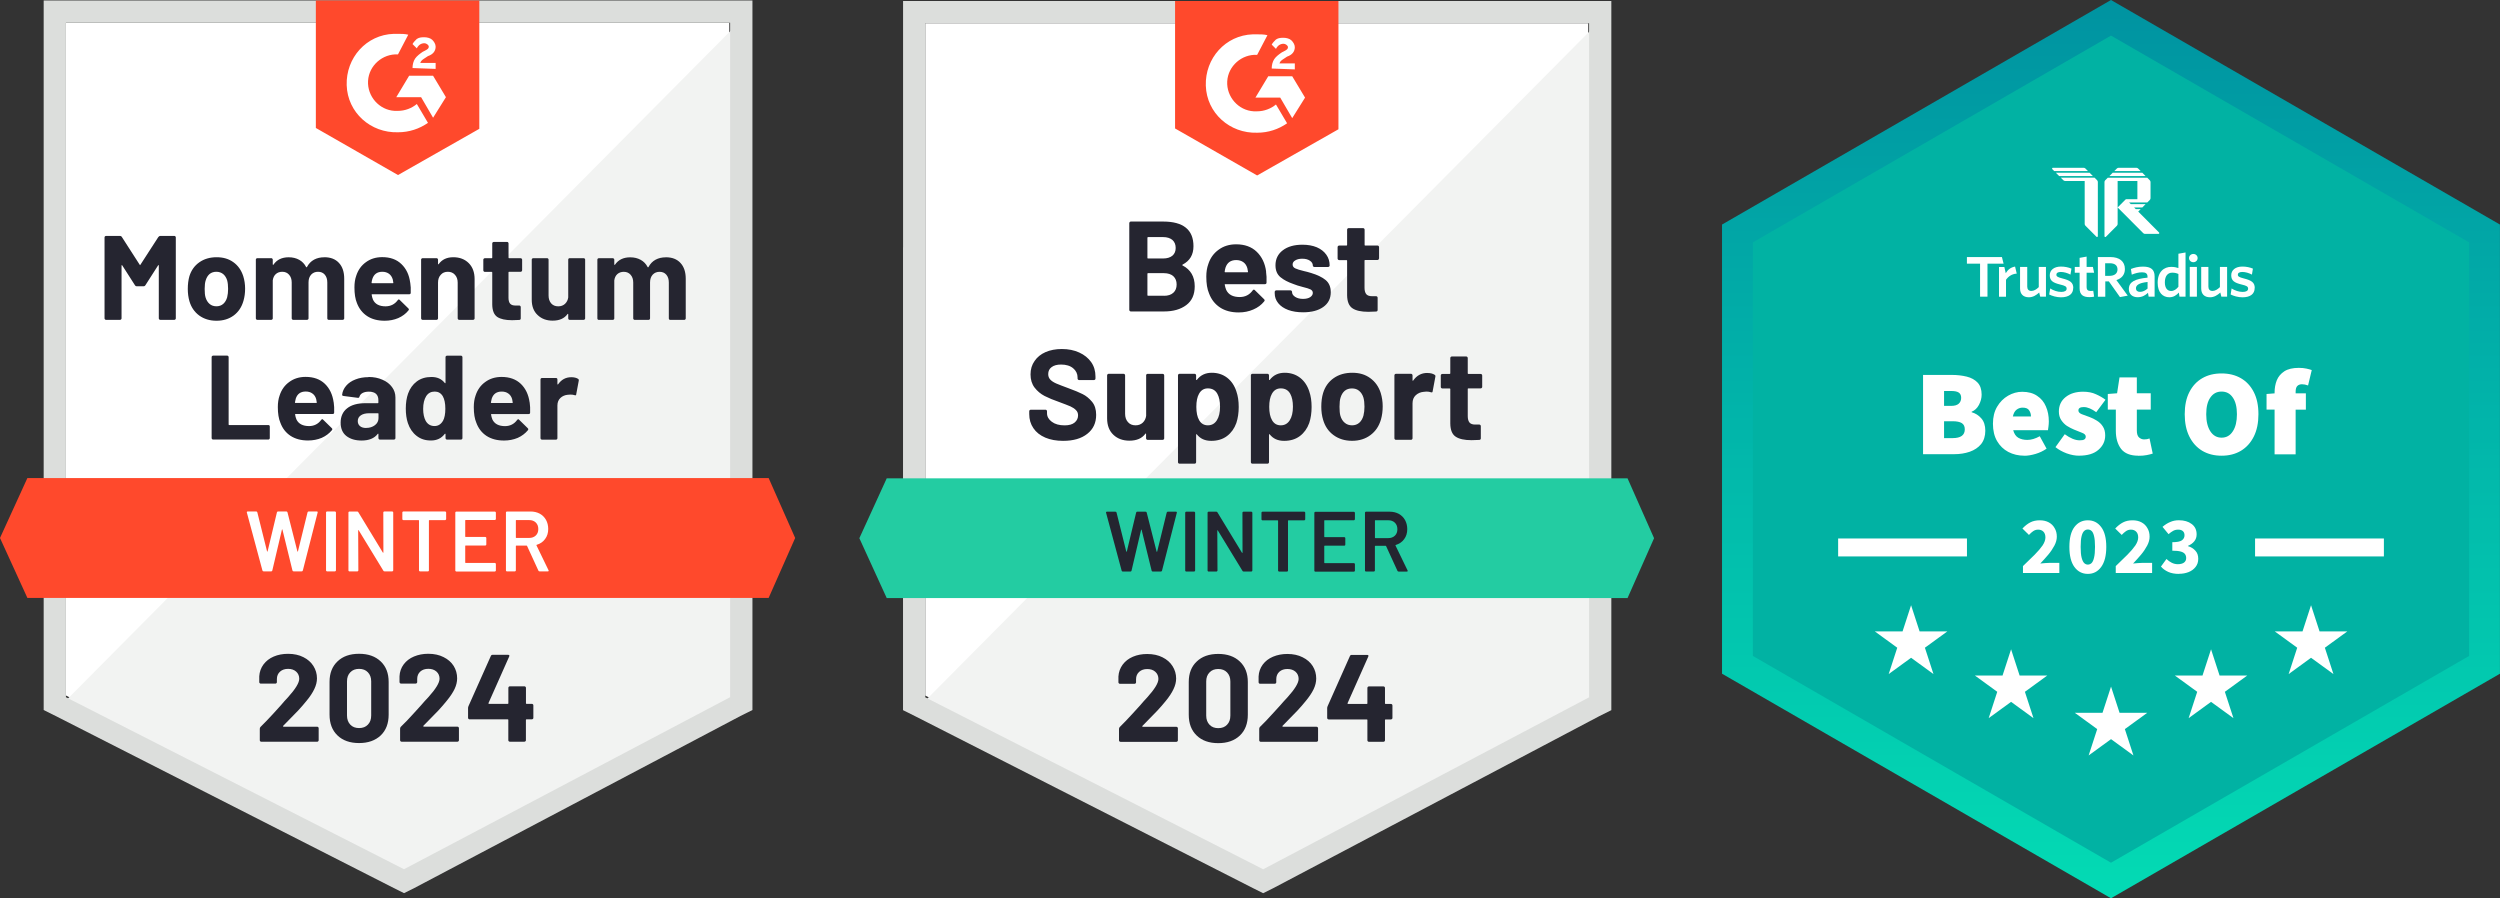 <svg xmlns="http://www.w3.org/2000/svg" xmlns:xlink="http://www.w3.org/1999/xlink" id="Layer_1" viewBox="0 0 556.99 200.14"><rect x="0" y="0" width="556.99" height="200.14" fill="#333333" stroke="none"/><defs><style> .cls-1 { clip-path: url(#clippath); } .cls-2, .cls-3, .cls-4, .cls-5, .cls-6, .cls-7, .cls-8, .cls-9, .cls-10, .cls-11 { stroke-width: 0px; } .cls-2, .cls-12 { fill: none; } .cls-3 { fill: url(#linear-gradient); } .cls-12 { stroke: #fff; stroke-width: 4px; } .cls-13 { clip-path: url(#clippath-1); } .cls-4 { fill: #f2f3f2; } .cls-5 { fill: #23cca2; } .cls-6 { fill: #252530; } .cls-7 { fill: #242530; } .cls-8 { fill: #dcdedc; } .cls-9 { fill: #fff; } .cls-10 { fill: #ff492c; } .cls-11 { fill: #01b2a3; } </style><linearGradient id="linear-gradient" x1="470.32" y1="112.59" x2="470.32" y2="-87.55" gradientTransform="translate(0 112.59) scale(1 -1)" gradientUnits="userSpaceOnUse"><stop offset="0" stop-color="#0093a1"></stop><stop offset="1" stop-color="#03dbb4"></stop></linearGradient><clipPath id="clippath"><rect class="cls-2" x="438.23" y="37.38" width="64.2" height="29.45"></rect></clipPath><clipPath id="clippath-1"><rect class="cls-2" x="457.12" y="36.65" width="24.21" height="16.2"></rect></clipPath></defs><path class="cls-3" d="m470.32,0l86.66,50.03v100.07l-86.66,50.03-86.66-50.03V50.03L470.32,0Z"></path><path class="cls-11" d="m470.32,7.93l79.79,46.07v92.14l-79.79,46.07-79.79-46.07V54L470.32,7.93Z"></path><g class="cls-1"><g><g class="cls-13"><g><path class="cls-9" d="m464.23,37.38c.15,0,.29.06.39.16l.57.57h-7.52l-.42-.42c-.12-.12-.03-.31.13-.31h6.85Z"></path><path class="cls-9" d="m458.04,38.49l.73.74h7.52l-.73-.74h-7.52Z"></path><path class="cls-9" d="m466.66,39.59h-7.52l.57.57c.1.1.24.16.39.16h4.36v9.57c0,.15.06.29.16.39l2.46,2.47c.12.12.31.03.31-.13v-12.07c0-.15-.06-.29-.16-.39l-.57-.57Z"></path><path class="cls-9" d="m479.13,40.56c0-.15-.06-.29-.16-.39l-.57-.57h-8.8l-.57.57c-.1.1-.16.24-.16.39v12.07c0,.16.2.25.31.13l2.46-2.47c.1-.1.16-.24.16-.39v-9.57h4.4v4.05h-2.49s-.1.02-.13.05l-1.78,1.79,5.71,5.73c.1.1.24.16.39.16h3c.16,0,.25-.2.13-.31l-4.64-4.66.55-.55h-1.1l-.37-.37h1.83l.73-.74h-3.3l-.37-.37h4.04l.57-.57c.1-.1.16-.24.16-.39v-3.59Z"></path><path class="cls-9" d="m470.69,38.49l-.73.74h8.07l-.73-.74h-6.6Z"></path><path class="cls-9" d="m472.02,37.38c-.15,0-.29.06-.39.16l-.57.57h5.87l-.57-.57c-.1-.1-.24-.16-.39-.16h-3.95Z"></path></g></g><path class="cls-9" d="m502.35,64.18c0-1.24-.71-1.71-2.45-2.15-1.04-.26-1.32-.46-1.32-.83s.33-.61,1-.61,1.48.23,2.14.59l.22-1.33c-.67-.29-1.48-.46-2.35-.46-1.56,0-2.48.81-2.48,1.93,0,1.21.68,1.67,2.31,2.07,1.14.27,1.45.45,1.45.94,0,.44-.44.71-1.2.71-.86,0-1.77-.32-2.48-.77l-.21,1.34c.64.33,1.65.63,2.63.63,1.77,0,2.72-.77,2.72-2.06Z"></path><path class="cls-9" d="m496.19,66.1v-6.63h-1.6v4.5c-.52.51-1.08.85-1.65.85-.65,0-.92-.4-.92-.98v-4.37h-1.6v4.79c0,1.23.68,1.97,1.97,1.97.91,0,1.65-.47,2.29-1.05l.23.92h1.28Z"></path><path class="cls-9" d="m489.46,66.1v-6.63h-1.59v6.63h1.59Z"></path><path class="cls-9" d="m488.67,56.58c.53,0,.95.39.95.92s-.42.92-.95.92-.96-.39-.96-.92.43-.92.96-.92Z"></path><path class="cls-9" d="m485.34,63.89c-.47.57-.98.94-1.63.94-.8,0-1.39-.62-1.39-1.92,0-1.46.69-2.16,1.63-2.16.61,0,.96.1,1.39.29v2.86Zm1.59,2.21v-9.85l-1.59.28v3.19c-.42-.15-.96-.26-1.61-.26-1.6,0-3.01,1.09-3.01,3.54,0,2.21,1.16,3.23,2.6,3.23.96,0,1.62-.49,2.12-1.04l.14.91h1.35Z"></path><path class="cls-9" d="m478.47,64.29c-.51.46-1.09.74-1.69.74-.56,0-.9-.3-.9-.78,0-.63.5-1.2,2.59-1.43v1.47Zm1.57,1.81v-4.51c0-1.56-.85-2.19-2.59-2.19-1.08,0-1.89.22-2.69.53l.19,1.26c.74-.3,1.5-.52,2.3-.52s1.21.27,1.21.98v.21c-2.81.27-4.16.95-4.16,2.54,0,1.14.79,1.82,1.96,1.82,1.02,0,1.73-.44,2.3-.98l.15.85h1.33Z"></path><path class="cls-9" d="m474.05,65.87l-2.53-3.47c1.15-.36,1.9-1.17,1.9-2.46,0-1.7-1.22-2.67-3.24-2.67h-2.78v8.84h1.65v-3.41h.8l2.47,3.49,1.74-.32Zm-2.28-5.84c0,.92-.69,1.43-1.82,1.43h-.93v-2.81h1.03c1.13,0,1.72.49,1.72,1.38Z"></path><path class="cls-9" d="m466.56,66.1l-.19-1.32c-.16.04-.36.05-.57.05-.65,0-.91-.29-.91-.83v-3.24h1.67l-.27-1.29h-1.4v-2.3l-1.56.28v2.02h-1.08v1.29h1.08v3.5c0,1.48.87,1.94,2.18,1.94.48,0,.8-.05,1.05-.11Z"></path><path class="cls-9" d="m461.92,64.18c0-1.24-.71-1.71-2.45-2.15-1.04-.26-1.32-.46-1.32-.83s.33-.61,1-.61,1.48.23,2.14.59l.22-1.33c-.67-.29-1.48-.46-2.35-.46-1.56,0-2.48.81-2.48,1.93,0,1.21.68,1.67,2.31,2.07,1.14.27,1.45.45,1.45.94,0,.44-.44.71-1.2.71-.86,0-1.74-.32-2.46-.77l-.23,1.34c.64.33,1.65.63,2.63.63,1.77,0,2.72-.77,2.72-2.06Z"></path><path class="cls-9" d="m455.83,66.1v-6.63h-1.6v4.5c-.52.51-1.08.85-1.65.85-.65,0-.92-.4-.92-.98v-4.37h-1.6v4.79c0,1.23.68,1.97,1.97,1.97.91,0,1.65-.47,2.29-1.05l.23.92h1.28Z"></path><path class="cls-9" d="m449.32,60.95l-.37-1.56c-1.01.18-1.62.72-2.08,1.47l-.31-1.38h-1.19v6.63h1.56v-3.77c.48-.72,1.31-1.32,2.38-1.38Z"></path><path class="cls-9" d="m446.39,58.74l-.37-1.47h-7.8v1.47h2.93v7.36h1.65v-7.36h3.58Z"></path></g></g><path class="cls-9" d="m428.45,101.2v-17.67h6.36c1.23,0,2.36.13,3.37.38,1.02.25,1.82.7,2.42,1.33.6.63.9,1.53.9,2.69,0,.76-.2,1.52-.6,2.28-.4.74-.94,1.25-1.63,1.52v.11c.85.24,1.57.69,2.15,1.36.6.67.9,1.6.9,2.77s-.32,2.21-.95,2.99c-.63.76-1.48,1.32-2.53,1.69-1.05.36-2.21.54-3.48.54h-6.91Zm4.68-10.77h1.58c.76,0,1.32-.16,1.69-.49.36-.33.54-.76.54-1.31s-.18-.93-.54-1.17c-.36-.24-.92-.35-1.69-.35h-1.58v3.32Zm0,7.18h1.9c1.81,0,2.72-.65,2.72-1.96,0-.65-.23-1.11-.68-1.39-.44-.27-1.11-.41-2.04-.41h-1.9v3.75Zm17.9,3.92c-1.32,0-2.52-.28-3.59-.84-1.05-.56-1.89-1.37-2.5-2.42-.62-1.07-.92-2.36-.92-3.86s.31-2.73.92-3.78c.63-1.07,1.45-1.89,2.45-2.47s2.05-.87,3.15-.87c1.34,0,2.45.3,3.32.9.89.58,1.54,1.37,1.96,2.37.44,1,.65,2.1.65,3.32,0,.4-.03.79-.08,1.17-.04.36-.07.63-.11.79h-7.75c.22.82.61,1.39,1.17,1.71.56.31,1.22.46,1.98.46.87,0,1.79-.27,2.77-.82l1.52,2.77c-.73.51-1.54.9-2.45,1.17-.91.27-1.74.41-2.5.41Zm-2.56-8.75h4.02c0-.53-.14-.98-.41-1.36-.25-.4-.73-.6-1.44-.6-.51,0-.96.15-1.36.46s-.67.81-.82,1.5Zm14.75,8.75c-.87,0-1.79-.17-2.77-.52-.96-.36-1.79-.82-2.5-1.39l2.07-2.88c1.23.91,2.34,1.36,3.32,1.36.49,0,.83-.06,1.03-.19.22-.15.33-.35.33-.63,0-.36-.26-.64-.79-.84-.53-.22-1.13-.46-1.82-.73-.53-.22-1.05-.49-1.58-.82-.51-.34-.93-.78-1.28-1.31s-.52-1.16-.52-1.9c0-1.34.5-2.41,1.5-3.21s2.29-1.2,3.89-1.2c1.12,0,2.08.19,2.88.57.82.36,1.52.77,2.12,1.22l-2.07,2.77c-.49-.36-.97-.64-1.44-.84s-.92-.3-1.33-.3c-.8,0-1.2.25-1.2.76,0,.34.24.62.73.82.51.18,1.1.4,1.77.65.54.2,1.08.46,1.6.79.54.33.99.75,1.33,1.28.36.53.54,1.2.54,2.01,0,1.27-.5,2.34-1.5,3.21-.98.87-2.42,1.31-4.32,1.31Zm13.18,0c-1.76,0-3.04-.51-3.83-1.52-.78-1.03-1.17-2.37-1.17-4.02v-4.73h-1.79v-3.48l2.07-.16.54-3.53h3.86v3.53h3.1v3.64h-3.1v4.65c0,.74.16,1.26.49,1.55s.71.44,1.14.44c.22,0,.43-.02.63-.05.22-.05.41-.11.57-.16l.71,3.37c-.34.11-.78.22-1.31.33s-1.16.16-1.9.16Zm18.56,0c-1.63,0-3.06-.36-4.3-1.09-1.23-.74-2.19-1.8-2.88-3.18-.69-1.38-1.03-3.04-1.03-4.98s.34-3.58,1.03-4.92c.69-1.36,1.65-2.39,2.88-3.1,1.23-.71,2.66-1.06,4.3-1.06s3.06.35,4.3,1.06c1.23.71,2.19,1.74,2.88,3.1.69,1.34,1.03,2.98,1.03,4.92s-.34,3.6-1.03,4.98c-.69,1.38-1.65,2.44-2.88,3.18-1.23.73-2.66,1.09-4.3,1.09Zm0-4.02c1.07,0,1.9-.47,2.5-1.41.62-.94.92-2.21.92-3.81s-.31-2.85-.92-3.72c-.6-.89-1.43-1.33-2.5-1.33s-1.89.44-2.5,1.33c-.62.87-.92,2.11-.92,3.72s.31,2.86.92,3.81c.62.94,1.45,1.41,2.5,1.41Zm11.81,3.7v-9.95h-1.79v-3.48l1.79-.14v-.19c0-.98.16-1.89.49-2.72.34-.83.91-1.5,1.69-2.01.8-.51,1.87-.76,3.21-.76.63,0,1.2.05,1.69.16.51.11.91.22,1.2.33l-.82,3.43c-.49-.18-.94-.27-1.36-.27s-.78.13-1.03.38c-.25.24-.38.67-.38,1.31v.33h2.28v3.64h-2.28v9.95h-4.68Z"></path><path class="cls-9" d="m448.05,144.63l1.91,5.87h6.17l-4.99,3.63,1.91,5.87-4.99-3.63-4.99,3.63,1.91-5.87-4.99-3.63h6.17l1.91-5.87Z"></path><path class="cls-9" d="m470.32,152.94l1.91,5.87h6.17l-4.99,3.63,1.91,5.87-4.99-3.63-4.99,3.63,1.91-5.87-4.99-3.63h6.17l1.91-5.87Z"></path><path class="cls-9" d="m425.77,134.81l1.91,5.87h6.17l-4.99,3.63,1.91,5.87-4.99-3.63-4.99,3.63,1.91-5.87-4.99-3.63h6.17l1.91-5.87Z"></path><path class="cls-9" d="m492.6,144.63l1.91,5.87h6.17l-4.99,3.63,1.91,5.87-4.99-3.63-4.99,3.63,1.91-5.87-4.99-3.63h6.17l1.91-5.87Z"></path><path class="cls-9" d="m514.88,134.81l1.91,5.87h6.17l-4.99,3.63,1.91,5.87-4.99-3.63-4.99,3.63,1.91-5.87-4.99-3.63h6.17l1.91-5.87Z"></path><path class="cls-9" d="m450.71,127.64v-1.52c.98-.93,1.84-1.77,2.59-2.52s1.35-1.46,1.78-2.08c.42-.64.63-1.23.63-1.78s-.15-1-.45-1.29c-.29-.3-.68-.45-1.18-.45-.41,0-.79.12-1.12.36-.33.23-.63.5-.92.82l-1.45-1.43c.57-.6,1.15-1.06,1.74-1.36.59-.31,1.3-.47,2.12-.47.76,0,1.43.15,1.99.45.57.3,1.01.73,1.32,1.29.33.54.49,1.18.49,1.92,0,.64-.18,1.3-.54,1.98-.35.66-.8,1.34-1.36,2.01-.56.66-1.15,1.32-1.78,1.98.29-.04.62-.07.98-.09.36-.04.68-.05.94-.05h2.32v2.25h-8.1Zm14.45.22c-1.23,0-2.23-.51-2.99-1.54-.75-1.03-1.12-2.52-1.12-4.48s.37-3.43,1.12-4.42c.76-1,1.76-1.5,2.99-1.5s2.22.5,2.97,1.5c.76.99,1.14,2.47,1.14,4.42s-.38,3.45-1.14,4.48c-.75,1.03-1.74,1.54-2.97,1.54Zm0-2.07c.3,0,.57-.11.82-.33.24-.23.43-.63.56-1.2.15-.57.22-1.38.22-2.43s-.07-1.85-.22-2.41c-.13-.56-.32-.94-.56-1.14-.24-.21-.51-.31-.82-.31s-.56.1-.8.31-.44.59-.58,1.14c-.15.56-.22,1.36-.22,2.41s.07,1.86.22,2.43c.15.57.34.97.58,1.2.24.22.51.33.8.33Zm6.22,1.85v-1.52c.98-.93,1.84-1.77,2.59-2.52s1.35-1.46,1.78-2.08c.42-.64.63-1.23.63-1.78s-.15-1-.45-1.29c-.29-.3-.68-.45-1.18-.45-.41,0-.79.12-1.12.36-.33.23-.63.5-.92.82l-1.45-1.43c.57-.6,1.15-1.06,1.74-1.36.59-.31,1.3-.47,2.12-.47.76,0,1.43.15,1.99.45.57.3,1.01.73,1.32,1.29.33.54.49,1.18.49,1.92,0,.64-.18,1.3-.54,1.98-.35.66-.8,1.34-1.36,2.01-.56.66-1.15,1.32-1.78,1.98.29-.04.62-.07.98-.09.36-.04.68-.05.94-.05h2.32v2.25h-8.1Zm14.07.22c-.93,0-1.73-.15-2.39-.45-.65-.3-1.19-.69-1.61-1.18l1.23-1.69c.35.34.74.62,1.16.83s.88.33,1.36.33c.57,0,1.02-.11,1.36-.34.34-.24.51-.58.51-1.02,0-.34-.08-.63-.25-.87-.17-.25-.48-.45-.92-.58-.45-.13-1.09-.2-1.92-.2v-1.89c1.04,0,1.75-.14,2.14-.42.39-.29.58-.66.58-1.12,0-.4-.12-.71-.36-.92-.24-.23-.59-.34-1.05-.34-.41,0-.79.09-1.12.27-.33.18-.67.43-1.03.74l-1.34-1.63c.53-.46,1.09-.82,1.69-1.07.59-.27,1.24-.4,1.94-.4,1.18,0,2.14.28,2.86.83.74.54,1.11,1.32,1.11,2.32,0,.59-.17,1.1-.51,1.52-.33.42-.8.77-1.41,1.03v.07c.66.19,1.21.53,1.63,1,.44.46.65,1.06.65,1.81s-.2,1.32-.6,1.83c-.39.5-.91.88-1.56,1.14-.64.25-1.35.38-2.12.38Z"></path><line class="cls-12" x1="409.53" y1="121.97" x2="438.23" y2="121.97"></line><line class="cls-12" x1="502.42" y1="121.97" x2="531.12" y2="121.97"></line><path class="cls-9" d="m206.15,154.97l75.28,38.31,72.42-38.31V5.18h-147.7v149.8Z"></path><path class="cls-4" d="m355.37,5.75l-150.75,151.9,78.14,38.69,72.61-37.16V5.75Z"></path><path class="cls-8" d="m201.19,55.11v103.11l2.67,1.33,75.28,38.31,2.29,1.14,2.29-1.14,72.61-38.31,2.67-1.33V.22h-157.8v54.89Zm4.96,100.25V5.18h147.89v150.18l-72.61,38.31-75.28-38.31Z"></path><path class="cls-10" d="m280.09,7.65c.76,0,1.52,0,2.29.19l-2.29,4.38c-3.43-.19-6.48,2.48-6.67,5.91-.19,3.43,2.48,6.48,5.91,6.67h.76c1.52,0,3.05-.57,4.19-1.52l2.48,4.19c-1.91,1.33-4.19,2.1-6.67,2.1-6.1.19-11.24-4.38-11.44-10.48-.19-6.1,4.38-11.24,10.48-11.44,0,0,.95,0,.95,0Zm7.81,9.34l2.86,4.76-2.86,4.57-2.67-4.57h-5.53l2.86-4.76h5.34Zm-4.57-1.72c0-.76.19-1.52.57-2.1s1.14-1.14,1.72-1.52l.38-.19c.76-.38.95-.57.95-.95s-.57-.76-.95-.76c-.76,0-1.33.38-1.72,1.14l-.95-.95c.19-.38.57-.76.95-1.14.57-.38,1.14-.38,1.72-.38s1.33.19,1.72.57.76.95.76,1.52c0,.95-.57,1.72-1.72,2.1l-.57.38c-.57.38-.95.57-1.14,1.14h3.43v1.33s-5.15-.19-5.15-.19Zm-3.24,23.82l18.11-10.29V.22h-36.4v28.4s18.3,10.48,18.3,10.48Z"></path><path class="cls-5" d="m362.61,106.57h-165.05l-6.1,13.34,6.1,13.34h165.05l5.91-13.34-5.91-13.34Z"></path><path class="cls-6" d="m236.87,98.22c-1.52,0-2.85-.24-3.98-.72-1.16-.5-2.04-1.19-2.65-2.1-.62-.9-.93-1.95-.93-3.14v-.63c0-.1.03-.18.1-.25.08-.06.16-.1.25-.1h3.26c.09,0,.17.03.25.1.06.06.1.15.1.25v.42c0,.76.36,1.4,1.07,1.92.7.53,1.65.8,2.86.8,1,0,1.75-.22,2.25-.65s.74-.96.74-1.58c0-.47-.15-.86-.46-1.16-.3-.32-.72-.6-1.24-.84-.53-.23-1.37-.55-2.5-.97-1.28-.44-2.37-.9-3.26-1.35-.88-.46-1.62-1.08-2.23-1.87-.6-.79-.9-1.77-.9-2.93s.3-2.14.9-2.99c.58-.86,1.4-1.52,2.44-1.98,1.05-.46,2.27-.69,3.64-.69,1.45,0,2.74.26,3.87.78,1.13.51,2.02,1.23,2.67,2.15.64.91.95,1.99.95,3.22v.42c0,.1-.03.18-.1.25-.08.06-.16.1-.25.1h-3.28c-.1,0-.18-.03-.25-.1-.08-.06-.11-.15-.11-.25v-.23c0-.8-.32-1.48-.97-2.04-.66-.56-1.56-.84-2.71-.84-.9,0-1.6.19-2.1.57-.51.37-.76.89-.76,1.56,0,.48.15.88.44,1.2.3.33.74.62,1.32.88.58.25,1.49.6,2.71,1.05,1.36.5,2.42.93,3.18,1.32.78.38,1.47.95,2.1,1.7s.93,1.73.93,2.93c0,1.79-.66,3.2-1.98,4.23-1.31,1.04-3.09,1.56-5.36,1.56Zm18.47-14.58c0-.09.04-.17.11-.25.06-.06.14-.1.23-.1h3.35c.09,0,.17.03.25.1.06.08.1.16.1.25v14.01c0,.1-.03.18-.1.25-.08.06-.16.1-.25.1h-3.35c-.09,0-.17-.03-.23-.1-.08-.06-.11-.15-.11-.25v-.97c0-.05-.02-.08-.06-.1-.04-.01-.08.01-.11.08-.76,1.02-1.94,1.52-3.54,1.52-1.45,0-2.64-.43-3.56-1.3-.94-.88-1.41-2.11-1.41-3.7v-9.55c0-.09.04-.17.11-.25.06-.06.14-.1.23-.1h3.32c.1,0,.18.03.25.1.06.08.1.16.1.25v8.56c0,.76.21,1.38.63,1.85.41.48.97.72,1.7.72.65,0,1.18-.2,1.6-.59s.67-.9.76-1.52v-9.01Zm20.13,3.6c.34.97.51,2.11.51,3.43s-.18,2.52-.53,3.58c-.44,1.22-1.14,2.19-2.08,2.9s-2.11,1.07-3.51,1.07-2.44-.48-3.2-1.43c-.04-.05-.08-.07-.11-.06-.04.01-.06.05-.06.11v6.12c0,.1-.03.18-.1.25s-.15.1-.25.1h-3.34c-.1,0-.18-.03-.25-.1s-.1-.15-.1-.25v-19.33c0-.09.03-.17.1-.25.06-.06.15-.1.25-.1h3.34c.1,0,.18.03.25.1.06.08.1.16.1.25v.93c0,.06.02.1.06.11s.08,0,.11-.04c.8-1.05,1.91-1.58,3.32-1.58,1.32,0,2.46.37,3.43,1.11.95.74,1.64,1.76,2.06,3.07Zm-4.36,6.4c.47-.74.71-1.75.71-3.03,0-1.19-.2-2.15-.59-2.86-.44-.81-1.15-1.22-2.12-1.22-.88,0-1.54.41-1.98,1.22-.39.69-.59,1.65-.59,2.9s.21,2.26.63,2.97c.43.76,1.08,1.14,1.94,1.14s1.52-.37,2-1.12Zm20.6-6.4c.34.97.51,2.11.51,3.43,0,1.32-.18,2.52-.53,3.58-.44,1.22-1.14,2.19-2.08,2.9-.94.71-2.11,1.07-3.51,1.07s-2.44-.48-3.2-1.43c-.04-.05-.08-.07-.11-.06-.04.01-.06.05-.06.11v6.12c0,.1-.03.18-.1.25s-.15.1-.25.1h-3.34c-.1,0-.18-.03-.25-.1s-.1-.15-.1-.25v-19.33c0-.09.03-.17.1-.25.06-.06.15-.1.25-.1h3.34c.1,0,.18.03.25.1.06.08.1.16.1.25v.93c0,.06.02.1.06.11.04.01.08,0,.11-.04.8-1.05,1.91-1.58,3.32-1.58,1.32,0,2.46.37,3.43,1.11.95.74,1.64,1.76,2.06,3.07Zm-4.36,6.4c.47-.74.71-1.75.71-3.03,0-1.19-.2-2.15-.59-2.86-.44-.81-1.15-1.22-2.12-1.22-.88,0-1.54.41-1.98,1.22-.39.69-.59,1.65-.59,2.9,0,1.27.21,2.26.63,2.97.43.76,1.08,1.14,1.94,1.14s1.52-.37,2-1.12Zm13.89,4.57c-1.6,0-2.97-.42-4.12-1.26s-1.92-1.98-2.34-3.43c-.27-.89-.4-1.86-.4-2.92,0-1.12.13-2.13.4-3.03.43-1.41,1.22-2.52,2.36-3.32,1.14-.8,2.52-1.2,4.14-1.2s2.88.39,3.98,1.18c1.12.8,1.91,1.91,2.36,3.32.29.95.44,1.95.44,2.99s-.13,1.99-.38,2.9c-.43,1.49-1.21,2.65-2.34,3.49-1.13.85-2.5,1.28-4.1,1.28Zm0-3.45c.62,0,1.16-.19,1.6-.57.43-.38.74-.91.93-1.58.15-.61.23-1.28.23-2,0-.8-.08-1.47-.23-2.02-.2-.65-.53-1.16-.97-1.52-.43-.36-.96-.53-1.58-.53-.66,0-1.2.18-1.62.53-.43.37-.74.88-.93,1.52-.15.44-.23,1.12-.23,2.02s.06,1.53.19,2c.19.67.51,1.2.97,1.58.44.38.99.57,1.64.57Zm16.75-11.66c.69,0,1.23.13,1.64.4.15.08.21.22.17.42l-.61,3.26c-.01.23-.15.3-.4.21-.28-.1-.61-.15-.99-.15-.17,0-.37.02-.63.06-.69.06-1.27.32-1.75.76-.47.44-.71,1.04-.71,1.79v7.79c0,.1-.04.18-.11.25-.06.06-.14.1-.23.1h-3.35c-.09,0-.17-.03-.25-.1-.06-.06-.1-.15-.1-.25v-14.01c0-.09.03-.17.1-.25.08-.06.16-.1.25-.1h3.35c.09,0,.17.03.23.1.08.08.11.16.11.25v1.09c0,.05.02.09.06.11s.06.01.08-.04c.79-1.13,1.84-1.7,3.14-1.7Zm12.24,3.09c0,.09-.03.17-.1.23-.06.08-.15.11-.25.11h-2.74c-.09,0-.13.04-.13.13v6.06c0,.62.13,1.09.38,1.41.25.3.67.46,1.24.46h.95c.09,0,.17.03.23.1.08.06.11.15.11.25v2.71c0,.22-.11.34-.34.36-.8.04-1.37.06-1.72.06-1.59,0-2.77-.26-3.54-.78-.79-.52-1.19-1.51-1.2-2.95v-7.66c0-.09-.05-.13-.15-.13h-1.62c-.1,0-.18-.04-.25-.11-.06-.06-.1-.14-.1-.23v-2.55c0-.09.03-.17.1-.25.06-.06.15-.1.25-.1h1.62c.1,0,.15-.05.15-.15v-3.39c0-.09.03-.17.1-.25.06-.06.15-.1.25-.1h3.2c.09,0,.17.03.23.1.08.08.11.16.11.25v3.39c0,.1.04.15.13.15h2.74c.1,0,.18.03.25.1.06.08.1.16.1.25v2.55Zm-66.76-27.22c-.11.05-.11.11,0,.17,1.8.93,2.71,2.48,2.71,4.65,0,1.86-.63,3.25-1.89,4.19-1.26.94-2.9,1.41-4.94,1.41h-7.41c-.09,0-.17-.03-.23-.1-.08-.06-.11-.15-.11-.25v-19.33c0-.09.04-.17.11-.25.06-.06.14-.1.23-.1h7.19c4.51,0,6.77,1.83,6.77,5.49,0,1.91-.81,3.27-2.42,4.1Zm-7.7-6.14c-.09,0-.13.05-.13.15v4.46c0,.1.04.15.13.15h3.35c.89,0,1.59-.21,2.1-.63.48-.42.72-.99.72-1.72s-.24-1.34-.72-1.77c-.51-.43-1.21-.65-2.1-.65h-3.35Zm3.58,13.07c.88,0,1.56-.22,2.06-.67s.74-1.06.74-1.85-.25-1.39-.74-1.85c-.5-.44-1.19-.67-2.1-.67h-3.54c-.09,0-.13.05-.13.15v4.73c0,.1.04.15.13.15,0,0,3.58,0,3.58,0Zm22.72-5.37c.11.72.15,1.53.11,2.42-.01.24-.13.36-.36.36h-8.84c-.11,0-.15.04-.11.13.06.38.17.76.32,1.14.5,1.07,1.51,1.6,3.03,1.6,1.22-.01,2.18-.51,2.88-1.49.08-.11.17-.17.27-.17.05,0,.11.04.19.11l2.06,2.02c.1.1.15.19.15.27,0,.04-.04.11-.11.23-.64.79-1.45,1.39-2.44,1.81-.98.43-2.06.65-3.26.65-1.64,0-3.02-.37-4.15-1.11-1.13-.75-1.94-1.79-2.44-3.13-.41-.95-.61-2.2-.61-3.74,0-1.05.15-1.98.44-2.78.43-1.35,1.2-2.42,2.31-3.22,1.09-.8,2.39-1.2,3.89-1.2,1.91,0,3.44.55,4.59,1.66s1.86,2.58,2.1,4.42Zm-6.65-2.59c-1.21,0-2,.56-2.38,1.68-.08.25-.14.56-.19.91,0,.09.04.13.13.13h4.96c.11,0,.15-.04.11-.13-.1-.55-.15-.81-.15-.8-.17-.57-.46-1.02-.9-1.33-.43-.3-.96-.46-1.58-.46Zm14.92,11.64c-1.28,0-2.4-.18-3.35-.53-.95-.36-1.69-.86-2.21-1.51-.52-.65-.78-1.38-.78-2.21v-.29c0-.09.03-.17.1-.25.06-.06.15-.1.25-.1h3.16c.1,0,.18.03.25.1.06.08.1.16.1.25v.02c0,.43.24.79.71,1.09s1.05.44,1.75.44c.65,0,1.18-.13,1.58-.38.39-.27.59-.58.59-.95,0-.34-.17-.6-.51-.78-.34-.17-.9-.34-1.68-.53-.9-.23-1.61-.45-2.12-.67-1.22-.42-2.19-.93-2.92-1.54-.72-.61-1.09-1.49-1.09-2.63,0-1.41.55-2.53,1.64-3.35,1.09-.83,2.55-1.24,4.36-1.24,1.22,0,2.29.19,3.2.57.91.39,1.63.95,2.13,1.66.5.7.74,1.5.74,2.4,0,.09-.03.17-.1.23s-.15.1-.25.1h-3.05c-.1,0-.18-.03-.25-.1s-.1-.14-.1-.23c0-.42-.22-.78-.65-1.07s-1-.44-1.7-.44c-.64,0-1.15.12-1.54.36-.41.23-.61.54-.61.93s.2.67.59.86,1.05.39,1.96.61c.2.05.44.11.71.17s.55.15.86.25c1.36.41,2.43.92,3.2,1.54.79.64,1.18,1.55,1.18,2.74,0,1.41-.56,2.51-1.68,3.3-1.12.79-2.62,1.18-4.5,1.18Zm16.89-11.99c0,.09-.03.17-.1.23-.06.08-.15.11-.25.11h-2.74c-.09,0-.13.04-.13.13v6.06c0,.62.13,1.09.38,1.41.25.3.67.46,1.26.46h.93c.09,0,.17.03.25.1.06.06.1.15.1.25v2.71c0,.22-.11.34-.34.36-.8.04-1.37.06-1.72.06-1.59,0-2.77-.26-3.54-.78-.79-.52-1.19-1.51-1.2-2.95v-7.66c0-.09-.05-.13-.15-.13h-1.62c-.1,0-.18-.04-.25-.11-.06-.06-.1-.14-.1-.23v-2.55c0-.09.03-.17.1-.25.06-.06.15-.1.25-.1h1.62c.1,0,.15-.05.15-.15v-3.39c0-.09.03-.17.1-.25.06-.06.15-.1.25-.1h3.2c.09,0,.17.03.25.1.06.08.1.16.1.25v3.39c0,.1.04.15.13.15h2.74c.1,0,.18.03.25.1.06.08.1.16.1.25v2.55Z"></path><path class="cls-7" d="m250.17,127.34c-.14,0-.23-.06-.27-.19l-3.47-12.9-.02-.08c0-.11.07-.17.21-.17h1.87c.14,0,.23.06.27.19l2.17,8.69s.03.06.06.06.04-.02.06-.06l2.08-8.69c.04-.13.12-.19.25-.19h1.83c.14,0,.23.06.27.19l2.21,8.71s.03.06.06.06.04-.02.06-.06l2.13-8.71c.04-.13.13-.19.27-.19h1.77c.18,0,.25.08.21.25l-3.3,12.9c-.04.13-.13.19-.27.19h-1.77c-.14,0-.23-.06-.27-.19l-2.23-9.09s-.03-.06-.06-.08c-.03,0-.04.03-.06.08l-2.13,9.09c-.04.13-.12.19-.25.19h-1.68Zm14.12,0c-.06,0-.12-.03-.17-.08-.04-.04-.06-.09-.06-.15v-12.88c0-.06.02-.11.06-.15.05-.05.11-.08.17-.08h1.75c.06,0,.11.03.15.08.05.04.08.09.08.15v12.88c0,.06-.03.11-.08.15-.04.05-.09.08-.15.08h-1.75Zm12.52-13.11c0-.06.02-.11.06-.15.05-.05.11-.08.17-.08h1.75c.06,0,.11.03.15.08.05.04.08.09.08.15v12.88c0,.06-.03.11-.08.15-.04.05-.09.08-.15.08h-1.7c-.13,0-.22-.05-.27-.15l-5.49-9s-.05-.06-.08-.06c-.03.01-.04.04-.04.1l.04,8.88c0,.06-.03.11-.08.15-.04.05-.09.08-.15.08h-1.75c-.06,0-.12-.03-.17-.08-.04-.04-.06-.09-.06-.15v-12.88c0-.06.02-.11.06-.15.05-.05.11-.08.17-.08h1.7c.13,0,.22.05.27.15l5.47,9s.05.05.08.04c.03,0,.04-.03.04-.08,0,0-.02-8.88-.02-8.88Zm13.76-.23c.06,0,.11.03.15.08.05.04.08.09.08.15v1.47c0,.06-.03.11-.08.15-.04.05-.09.08-.15.08h-3.51c-.06,0-.1.03-.1.1v11.09c0,.06-.02.11-.06.15-.05.05-.11.08-.17.08h-1.75c-.06,0-.11-.03-.15-.08-.05-.04-.08-.09-.08-.15v-11.09c0-.06-.03-.1-.1-.1h-3.37c-.06,0-.12-.03-.17-.08-.04-.04-.06-.09-.06-.15v-1.47c0-.06.02-.11.06-.15.05-.05.11-.08.17-.08h9.28Zm11.3,1.68c0,.06-.03.11-.08.15-.04.05-.09.08-.15.08h-6.5c-.06,0-.1.03-.1.1v3.56c0,.06.03.1.1.1h4.36c.06,0,.12.02.17.06.04.05.06.11.06.17v1.45c0,.06-.02.12-.06.17-.05.04-.11.06-.17.06h-4.36c-.06,0-.1.03-.1.1v3.68c0,.06.03.1.1.1h6.5c.06,0,.11.03.15.08.05.04.08.09.08.15v1.45c0,.06-.03.11-.08.15-.04.05-.09.08-.15.08h-8.58c-.06,0-.12-.03-.17-.08-.04-.04-.06-.09-.06-.15v-12.88c0-.06.02-.11.06-.15.05-.05.11-.08.17-.08h8.58c.06,0,.11.03.15.08.05.04.08.09.08.15v1.45h0Zm9.74,11.66c-.13,0-.22-.06-.27-.17l-2.52-5.49c-.03-.05-.06-.08-.11-.08h-2.29c-.06,0-.1.03-.1.1v5.41c0,.06-.03.11-.08.15-.04.05-.09.08-.15.08h-1.75c-.06,0-.12-.03-.17-.08-.04-.04-.06-.09-.06-.15v-12.88c0-.06.02-.11.06-.15.05-.05.11-.08.17-.08h5.24c.78,0,1.46.16,2.06.48.6.33,1.06.79,1.39,1.37.33.6.5,1.28.5,2.04,0,.88-.23,1.62-.69,2.23-.44.62-1.07,1.05-1.87,1.3-.03,0-.04.01-.06.04-.01.03-.01.05,0,.08l2.69,5.55c.03.05.04.09.04.11,0,.1-.07.15-.21.15h-1.83Zm-5.18-11.44c-.06,0-.1.03-.1.1v3.79c0,.06.03.1.1.1h2.86c.61,0,1.11-.18,1.49-.55.37-.36.55-.83.55-1.43,0-.6-.18-1.08-.55-1.45-.38-.37-.88-.55-1.49-.55h-2.86Z"></path><path class="cls-6" d="m254.53,161.76s-.05.08-.04.11c.03.04.06.06.11.06h7.49c.09,0,.17.03.23.1.08.06.11.14.11.23v2.69c0,.09-.04.17-.11.23-.06.06-.14.1-.23.1h-12.43c-.1,0-.18-.03-.25-.1-.06-.06-.1-.14-.1-.23v-2.55c0-.17.06-.3.17-.42.9-.88,1.82-1.84,2.76-2.88.94-1.04,1.53-1.69,1.77-1.94.51-.61,1.03-1.19,1.56-1.75,1.68-1.86,2.52-3.23,2.52-4.14,0-.65-.23-1.18-.69-1.6-.46-.41-1.05-.61-1.79-.61s-1.33.2-1.79.61c-.47.42-.71.97-.71,1.66v.69c0,.09-.03.17-.1.23s-.14.1-.23.1h-3.26c-.09,0-.17-.03-.23-.1-.08-.06-.11-.14-.11-.23v-1.3c.06-.99.38-1.87.95-2.65.57-.76,1.33-1.35,2.27-1.75.95-.41,2.02-.61,3.2-.61,1.31,0,2.45.25,3.41.74.97.48,1.71,1.14,2.23,1.96.53.84.8,1.76.8,2.76,0,.78-.2,1.57-.59,2.38-.38.81-.96,1.69-1.73,2.63-.57.71-1.19,1.42-1.85,2.13-.66.7-1.65,1.71-2.95,3.03l-.42.42h0Zm16.89,3.81c-2.03,0-3.63-.57-4.8-1.7-1.18-1.13-1.77-2.67-1.77-4.63v-7.3c0-1.92.59-3.44,1.77-4.55,1.17-1.13,2.77-1.7,4.8-1.7s3.63.57,4.82,1.7c1.18,1.12,1.77,2.64,1.77,4.55v7.3c0,1.96-.59,3.5-1.77,4.63-1.19,1.13-2.8,1.7-4.82,1.7Zm0-3.34c.83,0,1.48-.25,1.96-.76.5-.51.74-1.19.74-2.04v-7.6c0-.84-.25-1.51-.74-2.02-.48-.51-1.14-.76-1.96-.76s-1.46.25-1.94.76c-.5.51-.74,1.18-.74,2.02v7.6c0,.85.25,1.53.74,2.04.48.51,1.13.76,1.94.76Zm14.33-.48s-.04.08-.02.11c.01.04.05.06.11.06h7.49c.09,0,.17.03.23.1.06.06.1.14.1.23v2.69c0,.09-.03.17-.1.23-.06.06-.14.1-.23.1h-12.45c-.09,0-.17-.03-.23-.1-.06-.06-.1-.14-.1-.23v-2.55c0-.17.05-.3.15-.42.91-.88,1.84-1.84,2.76-2.88.94-1.04,1.53-1.69,1.77-1.94.52-.61,1.05-1.19,1.58-1.75,1.68-1.86,2.52-3.23,2.52-4.14,0-.65-.23-1.18-.69-1.6-.47-.41-1.07-.61-1.81-.61s-1.33.2-1.79.61c-.46.42-.69.97-.69,1.66v.69c0,.09-.03.17-.1.23s-.15.1-.25.1h-3.26c-.09,0-.17-.03-.23-.1s-.1-.14-.1-.23v-1.3c.05-.99.36-1.87.93-2.65.57-.76,1.33-1.35,2.29-1.75s2.01-.61,3.18-.61c1.31,0,2.45.25,3.41.74.98.48,1.73,1.14,2.25,1.96.52.84.78,1.76.78,2.76,0,.78-.19,1.57-.57,2.38-.39.81-.98,1.69-1.75,2.63-.57.71-1.19,1.42-1.85,2.13-.66.7-1.65,1.71-2.95,3.03l-.42.42h0Zm24.13-4.92c.09,0,.17.03.25.1.06.06.1.14.1.23v2.8c0,.09-.03.17-.1.23-.08.06-.16.1-.25.1h-1.18c-.09,0-.13.04-.13.13v4.52c0,.09-.03.17-.1.23-.08.06-.16.1-.25.1h-3.22c-.1,0-.18-.03-.25-.1-.06-.06-.1-.14-.1-.23v-4.52c0-.09-.04-.13-.13-.13h-8.48c-.09,0-.17-.03-.25-.1-.06-.06-.1-.14-.1-.23v-2.21c0-.11.03-.25.1-.42l4.97-11.17c.08-.17.2-.25.38-.25h3.45c.13,0,.22.03.27.1.05.06.04.16-.02.29l-4.61,10.37s-.01.08,0,.11c.03.04.06.06.1.06h4.19c.09,0,.13-.05.13-.15v-3.41c0-.1.03-.18.1-.25s.15-.1.25-.1h3.22c.09,0,.17.03.25.1.06.06.1.15.1.25v3.41c0,.1.04.15.13.15,0,0,1.18,0,1.18,0Z"></path><path class="cls-9" d="m14.68,154.95l75.33,38.33,72.47-38.33V5.06H14.68v149.89Z"></path><path class="cls-4" d="m164,5.63L13.16,157.62l78.19,38.71,72.66-37.19V5.63Z"></path><path class="cls-8" d="m9.73,55.02v103.17l2.67,1.33,75.33,38.33,2.29,1.14,2.29-1.14,72.66-38.33,2.67-1.33V.1H9.73v54.92Zm4.96,100.31V5.06h147.98v150.27l-72.66,38.33L14.68,155.33Z"></path><path class="cls-10" d="m88.67,7.54c.76,0,1.53,0,2.29.19l-2.29,4.39c-3.43-.19-6.48,2.48-6.67,5.91-.19,3.43,2.48,6.48,5.91,6.67h.76c1.53,0,3.05-.57,4.2-1.53l2.48,4.2c-1.91,1.33-4.2,2.1-6.67,2.1-6.1.19-11.25-4.39-11.44-10.49-.19-6.1,4.39-11.25,10.49-11.44,0,0,.95,0,.95,0Zm7.82,9.34l2.86,4.77-2.86,4.58-2.67-4.58h-5.53l2.86-4.77h5.34Zm-4.58-1.72c0-.76.19-1.53.57-2.1s1.14-1.14,1.72-1.53l.38-.19c.76-.38.95-.57.95-.95s-.57-.76-.95-.76c-.76,0-1.33.38-1.72,1.14l-.95-.95c.19-.38.57-.76.95-1.14.57-.38,1.14-.38,1.72-.38s1.33.19,1.72.57.76.95.76,1.53c0,.95-.57,1.72-1.72,2.1l-.57.38c-.57.38-.95.57-1.14,1.14h3.43v1.33s-5.15-.19-5.15-.19Zm-3.24,23.84l18.12-10.3V.1h-36.42v28.41s18.31,10.49,18.31,10.49Zm82.57,67.51H6.1l-6.1,13.35,6.1,13.35h165.15l5.91-13.35-5.91-13.35Z"></path><path class="cls-6" d="m47.48,97.93c-.09,0-.17-.03-.23-.1-.06-.06-.1-.14-.1-.23v-18.04c0-.09.03-.17.1-.23s.14-.1.23-.1h3.13c.09,0,.17.03.23.1.06.06.1.14.1.23v15.01c0,.09.04.13.13.13h8.73c.09,0,.16.03.21.08.06.06.1.14.1.23v2.59c0,.09-.03.17-.1.23-.05.06-.12.1-.21.1h-12.32Zm26.87-8.28c.1.67.13,1.43.1,2.27-.01.22-.13.32-.34.32h-8.26c-.1,0-.13.04-.1.13.05.36.15.71.29,1.07.47.99,1.42,1.49,2.84,1.49,1.13-.01,2.03-.48,2.69-1.39.08-.1.16-.15.25-.15.05,0,.11.04.17.11l1.93,1.89c.09.09.13.17.13.25,0,.03-.03.1-.1.21-.6.72-1.35,1.29-2.27,1.7-.93.39-1.95.59-3.05.59-1.53,0-2.82-.34-3.89-1.03-1.06-.7-1.81-1.67-2.27-2.92-.38-.89-.57-2.05-.57-3.49,0-.98.13-1.84.4-2.59.41-1.27,1.13-2.28,2.15-3.01,1.02-.75,2.23-1.13,3.64-1.13,1.78,0,3.21.51,4.29,1.54,1.07,1.03,1.72,2.41,1.96,4.14Zm-6.24-2.42c-1.12,0-1.86.52-2.21,1.56-.06.23-.13.51-.19.86,0,.09.04.13.13.13h4.63c.1,0,.13-.04.1-.13-.09-.52-.13-.77-.13-.74-.15-.53-.43-.95-.84-1.24-.39-.29-.89-.44-1.49-.44Zm14-3.24c1.16,0,2.19.2,3.09.61.92.39,1.63.94,2.14,1.64.51.69.76,1.46.76,2.33v9.04c0,.09-.03.17-.1.23s-.14.1-.23.1h-3.13c-.09,0-.17-.03-.23-.1s-.1-.14-.1-.23v-.88c0-.05-.02-.09-.06-.11-.03-.01-.06,0-.1.06-.75.98-1.95,1.47-3.6,1.47-1.39,0-2.51-.34-3.38-1.01-.85-.67-1.28-1.67-1.28-2.99s.48-2.43,1.45-3.18c.95-.76,2.32-1.14,4.1-1.14h2.73c.09,0,.13-.04.13-.13v-.57c0-.6-.18-1.06-.53-1.39-.36-.32-.89-.48-1.6-.48-.55,0-1,.1-1.37.29s-.6.46-.71.82c-.05.2-.17.29-.34.27l-3.24-.42c-.2-.04-.3-.12-.29-.25.08-.74.38-1.41.9-2.02s1.21-1.08,2.08-1.41c.86-.34,1.83-.51,2.9-.51Zm-.53,11.35c.76,0,1.41-.2,1.95-.61.53-.41.8-.93.8-1.58v-.95c0-.09-.04-.13-.13-.13h-1.93c-.8,0-1.42.15-1.87.46-.46.31-.69.73-.69,1.28,0,.48.17.86.51,1.14.33.27.78.4,1.35.4Zm17.68-15.77c0-.09.03-.17.1-.23s.14-.1.23-.1h3.11c.09,0,.17.03.23.1s.1.14.1.23v18.04c0,.09-.03.17-.1.23s-.14.1-.23.1h-3.11c-.09,0-.17-.03-.23-.1s-.1-.14-.1-.23v-.88c0-.05-.02-.08-.06-.1-.04-.01-.08,0-.11.04-.74.98-1.76,1.47-3.07,1.47s-2.31-.34-3.2-1.03c-.9-.7-1.55-1.65-1.95-2.86-.31-.93-.46-2.01-.46-3.24s.17-2.36.5-3.3c.41-1.14,1.05-2.05,1.93-2.71.88-.67,1.97-1.01,3.28-1.01s2.26.44,2.97,1.33c.04.05.08.07.11.06.04-.01.06-.05.06-.11,0,0,0-5.7,0-5.7Zm-.57,14.21c.36-.66.53-1.56.53-2.71,0-1.2-.19-2.13-.57-2.8-.42-.69-1.02-1.03-1.79-1.03-.84,0-1.47.34-1.91,1.03-.44.7-.67,1.65-.67,2.84,0,1.07.19,1.96.57,2.67.44.76,1.1,1.14,1.96,1.14.8,0,1.42-.38,1.87-1.14Zm19.32-4.12c.1.67.13,1.43.1,2.27-.01.22-.13.32-.34.32h-8.26c-.1,0-.13.04-.1.13.05.36.15.71.29,1.07.47.99,1.42,1.49,2.84,1.49,1.13-.01,2.03-.48,2.69-1.39.08-.1.16-.15.25-.15.05,0,.11.04.17.11l1.93,1.89c.09.09.13.17.13.25,0,.03-.03.1-.1.21-.6.72-1.35,1.29-2.27,1.7-.93.39-1.95.59-3.05.59-1.53,0-2.82-.34-3.89-1.03-1.06-.7-1.81-1.67-2.27-2.92-.38-.89-.57-2.05-.57-3.49,0-.98.13-1.84.4-2.59.41-1.27,1.13-2.28,2.15-3.01,1.02-.75,2.23-1.13,3.64-1.13,1.78,0,3.21.51,4.29,1.54,1.07,1.03,1.72,2.41,1.96,4.14Zm-6.24-2.42c-1.12,0-1.86.52-2.21,1.56-.06.23-.13.51-.19.86,0,.09.04.13.13.13h4.63c.1,0,.13-.04.1-.13-.09-.52-.13-.77-.13-.74-.15-.53-.43-.95-.84-1.24-.39-.29-.89-.44-1.49-.44Zm15.48-3.2c.65,0,1.16.12,1.53.36.14.08.2.21.17.4l-.57,3.05c-.01.22-.13.28-.36.19-.27-.09-.58-.13-.93-.13-.15,0-.35.01-.59.04-.65.06-1.2.3-1.64.71-.44.42-.67.98-.67,1.68v7.28c0,.09-.03.17-.08.23-.06.06-.14.1-.23.1h-3.13c-.09,0-.17-.03-.23-.1s-.1-.14-.1-.23v-13.08c0-.09.03-.17.1-.23s.14-.1.23-.1h3.13c.09,0,.17.03.23.1.05.06.08.14.08.23v1.01c0,.06.02.1.06.11s.06,0,.08-.02c.74-1.07,1.72-1.6,2.94-1.6Zm-91.92-31.27c.09-.14.22-.21.38-.21h3.13c.09,0,.17.03.23.1.06.06.1.14.1.23v18.04c0,.09-.03.17-.1.23s-.14.1-.23.1h-3.13c-.09,0-.17-.03-.23-.1-.06-.06-.1-.14-.1-.23v-11.77c0-.08-.02-.11-.06-.11-.03,0-.06.03-.1.08l-2.84,4.44c-.09.14-.21.21-.36.21h-1.58c-.15,0-.27-.07-.36-.21l-2.84-4.44c-.04-.05-.07-.07-.1-.06-.04.01-.06.05-.06.11v11.75c0,.09-.03.17-.1.23-.06.06-.14.1-.23.1h-3.13c-.09,0-.17-.03-.23-.1s-.1-.14-.1-.23v-18.04c0-.09.03-.17.1-.23s.14-.1.23-.1h3.13c.17,0,.29.07.38.21l4,6.22c.05.11.1.11.15,0,0,0,4.02-6.22,4.02-6.22Zm12.91,18.69c-1.5,0-2.78-.39-3.85-1.16-1.07-.79-1.8-1.86-2.19-3.2-.24-.84-.36-1.75-.36-2.73,0-1.06.12-2,.36-2.84.41-1.31,1.14-2.34,2.21-3.09,1.07-.75,2.35-1.13,3.85-1.13s2.71.37,3.74,1.11c1.03.74,1.76,1.77,2.19,3.09.28.89.42,1.82.42,2.8s-.12,1.86-.36,2.69c-.39,1.4-1.12,2.49-2.17,3.28-1.07.79-2.35,1.18-3.83,1.18Zm0-3.22c.58,0,1.08-.18,1.49-.53.41-.36.7-.85.88-1.47.14-.57.21-1.2.21-1.87,0-.75-.07-1.39-.21-1.91-.19-.6-.49-1.07-.9-1.41-.42-.33-.92-.5-1.51-.5s-1.1.17-1.51.5c-.39.34-.68.81-.86,1.41-.15.43-.23,1.07-.23,1.91s.06,1.42.19,1.87c.18.62.48,1.11.9,1.47.42.36.93.53,1.54.53Zm24.03-10.93c1.39,0,2.47.42,3.24,1.26.79.84,1.18,2.02,1.18,3.53v8.83c0,.09-.03.17-.1.23s-.14.1-.23.1h-3.13c-.09,0-.17-.03-.23-.1-.05-.06-.08-.14-.08-.23v-8.01c0-.72-.19-1.3-.57-1.74-.37-.42-.86-.63-1.49-.63s-1.13.21-1.53.63c-.39.43-.59,1-.59,1.72v8.03c0,.09-.03.17-.1.23s-.14.1-.23.1h-3.09c-.09,0-.17-.03-.23-.1s-.1-.14-.1-.23v-8.01c0-.71-.2-1.28-.59-1.72-.38-.43-.88-.65-1.51-.65-.57,0-1.05.17-1.43.5-.38.34-.61.81-.69,1.41v8.47c0,.09-.03.17-.1.23s-.14.1-.23.1h-3.13c-.09,0-.16-.03-.21-.1-.06-.06-.1-.14-.1-.23v-13.08c0-.09.03-.17.1-.23.05-.06.12-.1.21-.1h3.13c.09,0,.17.03.23.1s.1.14.1.23v1.05c0,.05.02.08.06.1.04.03.07.01.1-.04.74-1.09,1.87-1.64,3.39-1.64.89,0,1.67.19,2.35.57.66.37,1.17.9,1.53,1.6.05.1.11.1.19,0,.39-.74.92-1.28,1.58-1.64.67-.36,1.43-.53,2.27-.53Zm19.13,5.66c.11.67.15,1.43.11,2.27-.01.22-.13.32-.34.32h-8.26c-.1,0-.13.04-.1.13.05.36.15.71.29,1.07.46.99,1.4,1.49,2.82,1.49,1.14-.01,2.05-.48,2.71-1.39.06-.1.14-.15.23-.15.06,0,.13.04.19.11l1.93,1.89c.09.09.13.17.13.25,0,.03-.04.1-.11.21-.58.72-1.34,1.29-2.27,1.7-.92.39-1.93.59-3.03.59-1.54,0-2.84-.34-3.89-1.03-1.06-.7-1.82-1.67-2.29-2.92-.37-.89-.55-2.05-.55-3.49,0-.98.13-1.84.4-2.59.41-1.27,1.13-2.28,2.15-3.01,1.02-.75,2.23-1.13,3.64-1.13,1.78,0,3.2.51,4.27,1.54,1.08,1.03,1.74,2.41,1.96,4.14Zm-6.22-2.42c-1.12,0-1.86.52-2.21,1.56-.08.23-.14.51-.19.86,0,.09.04.13.13.13h4.61c.11,0,.15-.04.11-.13-.09-.52-.13-.77-.13-.74-.17-.53-.44-.95-.84-1.24-.41-.29-.9-.44-1.49-.44Zm15.81-3.24c1.42,0,2.57.44,3.45,1.32.86.86,1.3,2.05,1.3,3.55v8.75c0,.09-.03.17-.1.23s-.14.1-.23.1h-3.11c-.09,0-.17-.03-.23-.1s-.1-.14-.1-.23v-7.97c0-.71-.2-1.29-.61-1.74-.39-.44-.92-.67-1.58-.67s-1.19.22-1.58.67c-.41.44-.61,1.02-.61,1.74v7.97c0,.09-.03.17-.1.23s-.14.1-.23.1h-3.11c-.09,0-.17-.03-.23-.1s-.1-.14-.1-.23v-13.08c0-.09.03-.17.1-.23s.14-.1.23-.1h3.11c.09,0,.17.03.23.1s.1.14.1.23v.93c0,.05.02.09.06.11.04.01.06,0,.08-.04.74-1.03,1.82-1.54,3.26-1.54Zm15.33,2.92c0,.09-.03.17-.1.23s-.14.1-.23.1h-2.57c-.09,0-.13.04-.13.13v5.64c0,.6.12,1.04.36,1.32.24.28.63.42,1.16.42h.88c.09,0,.17.03.23.1s.1.14.1.23v2.54c0,.2-.11.32-.32.34-.74.04-1.27.06-1.6.06-1.47,0-2.57-.24-3.3-.72-.74-.5-1.11-1.42-1.13-2.77v-7.15c0-.09-.04-.13-.13-.13h-1.53c-.09,0-.17-.03-.23-.1s-.1-.14-.1-.23v-2.38c0-.09.03-.17.1-.23s.14-.1.23-.1h1.53c.09,0,.13-.04.13-.13v-3.17c0-.09.03-.17.1-.23s.14-.1.23-.1h2.99c.09,0,.16.03.21.1.06.06.1.14.1.23v3.17c0,.09.04.13.13.13h2.57c.09,0,.17.03.23.1s.1.14.1.23c0,0,0,2.38,0,2.38Zm10.28-2.38c0-.09.03-.17.08-.23.06-.06.14-.1.23-.1h3.13c.09,0,.17.03.23.1.06.06.1.14.1.23v13.08c0,.09-.03.17-.1.23-.06.06-.14.1-.23.1h-3.13c-.09,0-.17-.03-.23-.1-.05-.06-.08-.14-.08-.23v-.9c0-.06-.02-.1-.06-.1-.04-.01-.08,0-.11.06-.71.97-1.81,1.45-3.3,1.45-1.36,0-2.47-.41-3.34-1.24-.88-.81-1.32-1.96-1.32-3.43v-8.92c0-.09.03-.17.1-.23s.14-.1.23-.1h3.09c.09,0,.17.03.23.1.06.06.1.14.1.23v7.99c0,.71.19,1.29.57,1.74.38.44.91.67,1.58.67.61,0,1.11-.18,1.51-.55.39-.37.64-.85.72-1.43,0,0,0-8.41,0-8.41Zm21.76-.53c1.39,0,2.47.42,3.24,1.26.79.84,1.18,2.02,1.18,3.53v8.83c0,.09-.03.17-.1.23-.06.06-.14.1-.23.1h-3.13c-.09,0-.17-.03-.23-.1-.05-.06-.08-.14-.08-.23v-8.01c0-.72-.19-1.3-.57-1.74-.37-.42-.86-.63-1.49-.63s-1.13.21-1.53.63c-.39.43-.59,1-.59,1.72v8.03c0,.09-.03.17-.1.23s-.14.1-.23.1h-3.09c-.09,0-.17-.03-.23-.1-.06-.06-.1-.14-.1-.23v-8.01c0-.71-.2-1.28-.59-1.72-.38-.43-.88-.65-1.51-.65-.57,0-1.05.17-1.43.5-.38.34-.61.81-.69,1.41v8.47c0,.09-.03.17-.1.23s-.14.1-.23.1h-3.13c-.09,0-.17-.03-.23-.1-.05-.06-.08-.14-.08-.23v-13.08c0-.09.03-.17.08-.23.06-.06.14-.1.23-.1h3.13c.09,0,.17.03.23.1s.1.14.1.23v1.05c0,.05.02.08.06.1.04.03.07.01.1-.04.74-1.09,1.87-1.64,3.39-1.64.89,0,1.67.19,2.35.57.66.37,1.17.9,1.53,1.6.05.1.11.1.19,0,.39-.74.92-1.28,1.58-1.64.67-.36,1.43-.53,2.27-.53h0Z"></path><path class="cls-9" d="m58.74,127.3c-.14,0-.23-.06-.27-.19l-3.47-12.91-.02-.08c0-.11.07-.17.21-.17h1.87c.14,0,.23.06.27.19l2.17,8.7s.03.06.06.06.04-.02.06-.06l2.08-8.7c.04-.13.12-.19.25-.19h1.83c.14,0,.23.06.27.19l2.21,8.71s.03.06.06.06.04-.02.06-.06l2.14-8.71c.04-.13.13-.19.27-.19h1.77c.18,0,.25.08.21.25l-3.3,12.91c-.04.13-.13.19-.27.19h-1.77c-.14,0-.23-.06-.27-.19l-2.23-9.1s-.03-.06-.06-.08c-.03,0-.04.03-.06.08l-2.14,9.1c-.04.13-.12.19-.25.19h-1.68Zm14.13,0c-.06,0-.12-.03-.17-.08-.04-.04-.06-.09-.06-.15v-12.89c0-.06.02-.11.06-.15.05-.05.11-.08.17-.08h1.75c.06,0,.11.03.15.08.05.04.08.09.08.15v12.89c0,.06-.03.11-.08.15-.04.05-.09.08-.15.08h-1.75Zm12.53-13.12c0-.06.02-.11.06-.15.05-.05.11-.08.17-.08h1.75c.06,0,.11.03.15.08.05.04.08.09.08.15v12.89c0,.06-.03.11-.08.15-.04.05-.09.08-.15.08h-1.7c-.13,0-.22-.05-.27-.15l-5.49-9s-.05-.06-.08-.06c-.03.01-.04.04-.04.1l.04,8.89c0,.06-.03.11-.08.15-.04.05-.09.08-.15.08h-1.75c-.06,0-.12-.03-.17-.08-.04-.04-.06-.09-.06-.15v-12.89c0-.06.02-.11.06-.15.05-.05.11-.08.17-.08h1.7c.13,0,.22.05.27.15l5.47,9s.05.05.08.04c.03,0,.04-.03.04-.08,0,0-.02-8.89-.02-8.89Zm13.77-.23c.06,0,.11.03.15.08.05.04.08.09.08.15v1.47c0,.06-.03.11-.08.15-.04.05-.09.08-.15.08h-3.51c-.06,0-.1.03-.1.1v11.1c0,.06-.02.11-.06.15-.05.05-.11.08-.17.08h-1.75c-.06,0-.11-.03-.15-.08-.05-.04-.08-.09-.08-.15v-11.1c0-.06-.03-.1-.1-.1h-3.38c-.06,0-.12-.03-.17-.08-.04-.04-.06-.09-.06-.15v-1.47c0-.06.02-.11.06-.15.05-.05.11-.08.17-.08h9.29Zm11.31,1.68c0,.06-.03.11-.08.15-.04.05-.09.08-.15.08h-6.5c-.06,0-.1.03-.1.1v3.57c0,.06.03.1.1.1h4.37c.06,0,.12.02.17.06.04.05.06.11.06.17v1.45c0,.06-.02.12-.06.17-.05.04-.11.06-.17.06h-4.37c-.06,0-.1.03-.1.1v3.68c0,.06.03.1.1.1h6.5c.06,0,.11.03.15.08.05.04.08.09.08.15v1.45c0,.06-.03.11-.08.15-.04.05-.09.08-.15.08h-8.58c-.06,0-.12-.03-.17-.08-.04-.04-.06-.09-.06-.15v-12.89c0-.06.02-.11.06-.15.05-.05.11-.08.17-.08h8.58c.06,0,.11.03.15.08.05.04.08.09.08.15v1.45h0Zm9.74,11.67c-.13,0-.22-.06-.27-.17l-2.52-5.49c-.03-.05-.06-.08-.11-.08h-2.29c-.06,0-.1.03-.1.1v5.42c0,.06-.03.11-.08.15-.04.05-.09.08-.15.08h-1.75c-.06,0-.12-.03-.17-.08-.04-.04-.06-.09-.06-.15v-12.89c0-.06.02-.11.06-.15.05-.05.11-.08.17-.08h5.24c.78,0,1.46.16,2.06.48.6.33,1.06.79,1.39,1.37.33.6.5,1.28.5,2.04,0,.88-.23,1.62-.69,2.23-.44.62-1.07,1.06-1.87,1.3-.03,0-.04.01-.06.04-.01.03-.01.05,0,.08l2.69,5.55c.03.05.04.09.04.11,0,.1-.07.15-.21.15h-1.83Zm-5.19-11.44c-.06,0-.1.03-.1.1v3.79c0,.06.03.1.1.1h2.86c.61,0,1.11-.18,1.49-.55.37-.36.55-.83.55-1.43,0-.6-.18-1.08-.55-1.45-.38-.37-.88-.55-1.49-.55h-2.86Z"></path><path class="cls-6" d="m63.1,161.74s-.05.08-.04.11c.03.04.06.06.11.06h7.49c.09,0,.17.03.23.1.08.06.11.14.11.23v2.69c0,.09-.04.17-.11.23-.06.06-.14.1-.23.1h-12.43c-.1,0-.18-.03-.25-.1-.06-.06-.1-.14-.1-.23v-2.56c0-.17.06-.31.17-.42.9-.88,1.82-1.84,2.77-2.88.94-1.04,1.53-1.69,1.77-1.95.51-.61,1.03-1.2,1.56-1.75,1.68-1.86,2.52-3.24,2.52-4.14,0-.65-.23-1.18-.69-1.6-.46-.41-1.06-.61-1.79-.61s-1.33.2-1.79.61c-.47.42-.71.97-.71,1.66v.69c0,.09-.03.17-.1.23s-.14.1-.23.1h-3.26c-.09,0-.17-.03-.23-.1-.08-.06-.11-.14-.11-.23v-1.3c.06-.99.38-1.88.95-2.65.57-.76,1.33-1.35,2.27-1.75.95-.41,2.02-.61,3.2-.61,1.31,0,2.45.25,3.41.74.97.48,1.71,1.14,2.23,1.96.53.84.8,1.76.8,2.77,0,.78-.2,1.57-.59,2.38-.38.81-.96,1.69-1.74,2.63-.57.71-1.19,1.42-1.85,2.14-.66.7-1.65,1.71-2.96,3.03l-.42.42h0Zm16.9,3.81c-2.03,0-3.64-.57-4.81-1.7-1.18-1.13-1.77-2.68-1.77-4.63v-7.3c0-1.92.59-3.44,1.77-4.56,1.17-1.13,2.77-1.7,4.81-1.7s3.63.57,4.82,1.7c1.18,1.12,1.77,2.64,1.77,4.56v7.3c0,1.96-.59,3.5-1.77,4.63-1.2,1.13-2.8,1.7-4.82,1.7Zm0-3.34c.83,0,1.48-.25,1.96-.76.5-.51.74-1.19.74-2.04v-7.61c0-.84-.25-1.51-.74-2.02-.48-.51-1.14-.76-1.96-.76s-1.46.25-1.95.76c-.5.51-.74,1.18-.74,2.02v7.61c0,.85.25,1.53.74,2.04.48.51,1.13.76,1.95.76Zm14.34-.48s-.04.08-.02.11c.01.04.05.06.11.06h7.49c.09,0,.17.03.23.1.06.06.1.14.1.23v2.69c0,.09-.03.17-.1.23-.06.06-.14.1-.23.1h-12.45c-.09,0-.17-.03-.23-.1-.06-.06-.1-.14-.1-.23v-2.56c0-.17.05-.31.15-.42.92-.88,1.84-1.84,2.77-2.88.94-1.04,1.53-1.69,1.77-1.95.52-.61,1.05-1.2,1.58-1.75,1.68-1.86,2.52-3.24,2.52-4.14,0-.65-.23-1.18-.69-1.6-.47-.41-1.07-.61-1.81-.61s-1.33.2-1.79.61c-.46.42-.69.97-.69,1.66v.69c0,.09-.03.17-.1.23s-.15.1-.25.1h-3.26c-.09,0-.17-.03-.23-.1s-.1-.14-.1-.23v-1.3c.05-.99.36-1.88.93-2.65.57-.76,1.33-1.35,2.29-1.75s2.02-.61,3.18-.61c1.31,0,2.45.25,3.41.74.98.48,1.73,1.14,2.25,1.96.52.84.78,1.76.78,2.77,0,.78-.19,1.57-.57,2.38-.39.81-.98,1.69-1.75,2.63-.57.71-1.19,1.42-1.85,2.14-.66.7-1.65,1.71-2.96,3.03l-.42.42h0Zm24.14-4.92c.09,0,.17.03.25.1.06.06.1.14.1.23v2.8c0,.09-.03.17-.1.23-.08.06-.16.1-.25.1h-1.18c-.09,0-.13.04-.13.13v4.52c0,.09-.03.17-.1.23-.08.06-.16.1-.25.1h-3.22c-.1,0-.18-.03-.25-.1-.06-.06-.1-.14-.1-.23v-4.52c0-.09-.04-.13-.13-.13h-8.49c-.09,0-.17-.03-.25-.1-.06-.06-.1-.14-.1-.23v-2.21c0-.11.03-.25.1-.42l4.98-11.17c.08-.17.2-.25.38-.25h3.45c.13,0,.22.03.27.1.05.06.04.16-.02.29l-4.61,10.37s-.01.08,0,.11c.03.04.06.06.1.06h4.2c.09,0,.13-.05.13-.15v-3.41c0-.1.03-.18.1-.25s.15-.1.25-.1h3.22c.09,0,.17.03.25.1.06.06.1.15.1.25v3.41c0,.1.04.15.13.15,0,0,1.18,0,1.18,0Z"></path></svg> 